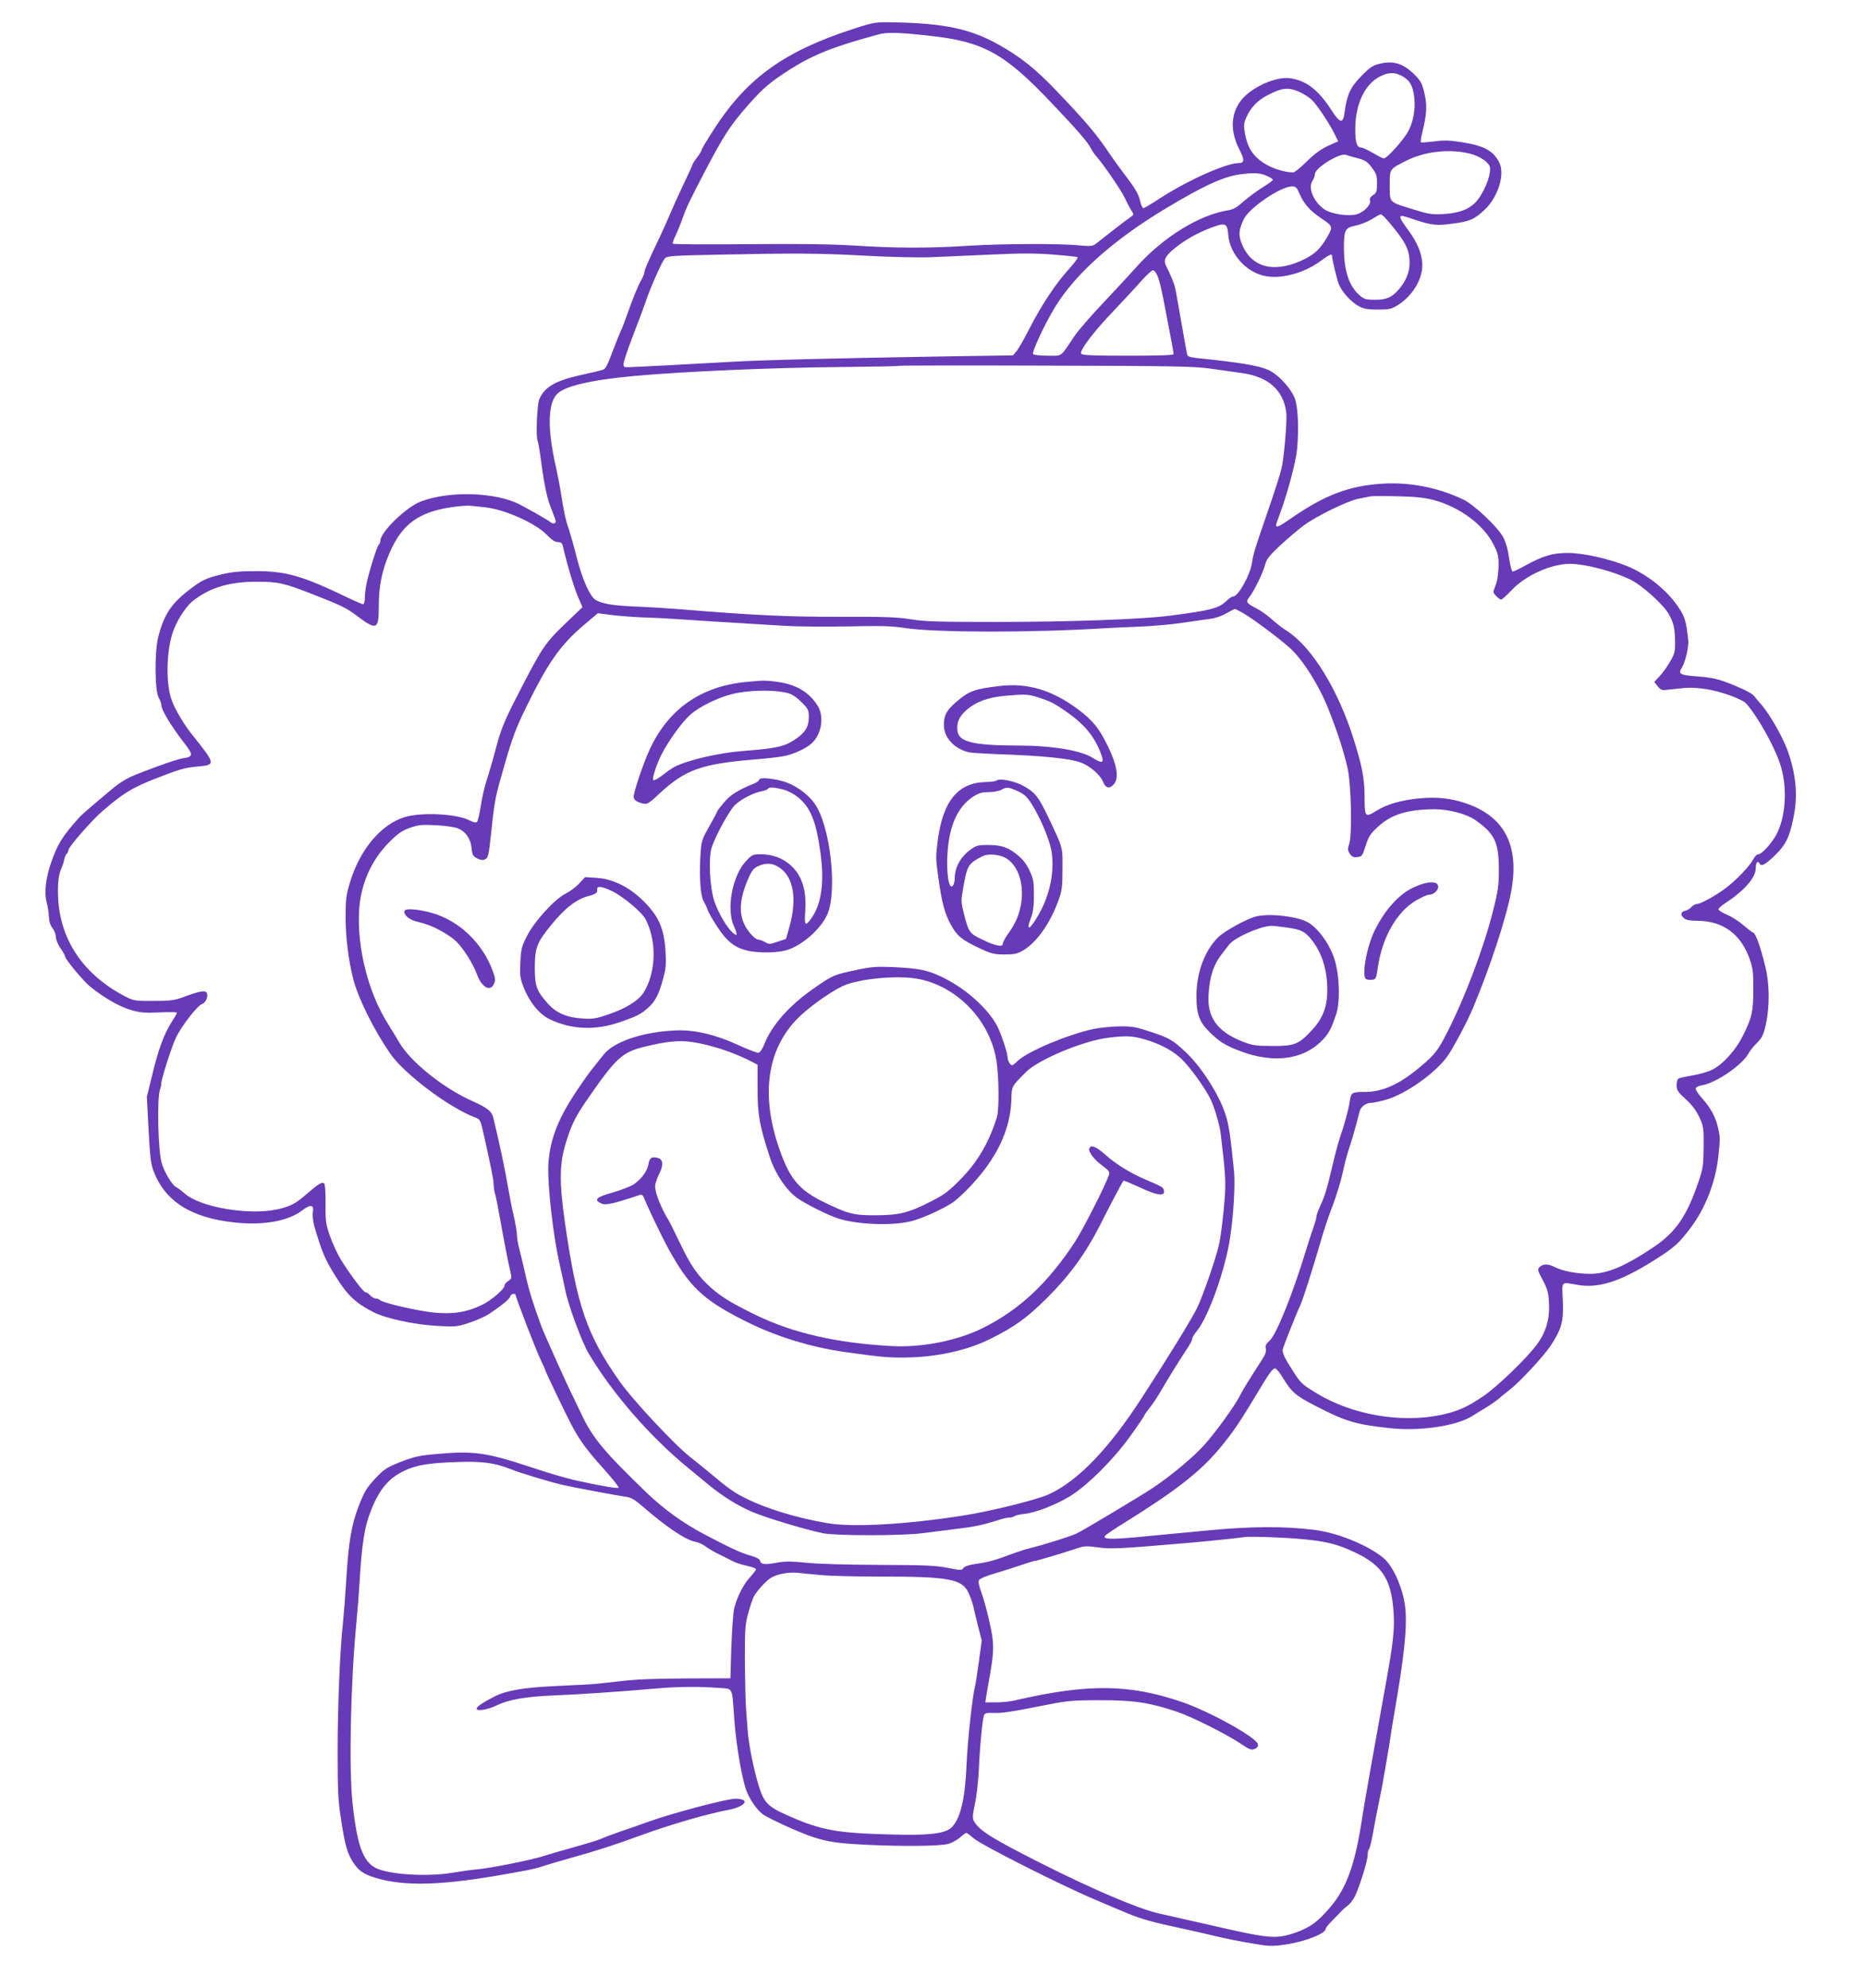 <?xml version="1.0" standalone="no"?>
<!DOCTYPE svg PUBLIC "-//W3C//DTD SVG 20010904//EN"
 "http://www.w3.org/TR/2001/REC-SVG-20010904/DTD/svg10.dtd">
<svg version="1.0" xmlns="http://www.w3.org/2000/svg"
 width="1202pt" height="1280pt" viewBox="0 0 1202 1280"
 preserveAspectRatio="xMidYMid meet">
<g transform="translate(0,1280) scale(0.1,-0.1)"
fill="#673ab7" stroke="none">
<path d="M5500 12615 c-440 -142 -680 -312 -889 -629 -50 -77 -91 -144 -91
-150 0 -6 -14 -29 -30 -50 -17 -22 -30 -43 -30 -47 0 -4 -27 -63 -60 -132 -33
-69 -68 -147 -79 -174 -11 -27 -43 -99 -71 -159 -75 -156 -100 -214 -100 -231
0 -8 -11 -33 -25 -56 -13 -24 -45 -100 -70 -170 -25 -71 -50 -138 -57 -150 -6
-12 -30 -71 -53 -132 -34 -91 -44 -111 -65 -117 -14 -4 -77 -19 -141 -33 -162
-36 -233 -78 -265 -155 -15 -34 -23 -247 -11 -267 3 -5 13 -62 22 -128 22
-166 40 -250 70 -320 13 -33 25 -66 25 -72 0 -15 -22 -17 -35 -4 -9 9 -117 71
-195 112 -155 81 -454 91 -640 20 -94 -36 -260 -197 -260 -253 0 -9 -4 -19 -9
-23 -11 -6 -64 -175 -80 -253 -6 -29 -11 -71 -11 -92 0 -23 -5 -40 -11 -40 -6
0 -48 18 -92 39 -296 143 -403 174 -597 174 -105 0 -155 -5 -223 -21 -102 -25
-128 -38 -205 -97 -119 -91 -165 -160 -203 -307 -24 -96 -22 -352 4 -391 9
-15 17 -37 17 -50 0 -28 65 -135 144 -237 64 -82 63 -92 -12 -103 -40 -7 -241
-79 -332 -119 -30 -14 -77 -44 -105 -67 -131 -109 -210 -177 -222 -191 -114
-127 -143 -175 -186 -300 -33 -97 -43 -191 -26 -250 7 -25 13 -66 14 -91 1
-31 9 -56 23 -74 12 -15 22 -41 22 -57 0 -16 13 -49 30 -73 17 -24 30 -48 30
-54 0 -17 116 -156 161 -193 88 -71 185 -127 258 -149 63 -19 89 -21 187 -17
63 3 114 2 114 -2 0 -5 -16 -32 -35 -61 -47 -73 -86 -177 -125 -342 l-34 -139
11 -211 c9 -171 15 -223 32 -266 74 -195 241 -301 519 -331 186 -21 349 8 438
77 56 42 78 38 69 -13 -3 -21 2 -60 11 -93 48 -162 67 -208 135 -317 77 -123
128 -172 243 -231 80 -41 264 -81 409 -89 121 -7 131 -6 210 20 45 15 100 39
123 54 85 56 134 96 140 114 3 10 12 18 20 18 8 0 14 -1 14 -2 0 -17 137 -371
164 -425 14 -29 26 -55 26 -58 0 -8 125 -270 167 -350 54 -104 100 -168 213
-293 56 -63 99 -116 95 -120 -6 -7 -123 13 -280 48 -55 12 -194 53 -309 92
-258 85 -351 98 -571 78 -122 -10 -153 -17 -242 -51 -93 -37 -107 -46 -165
-107 -54 -58 -70 -83 -105 -172 -49 -125 -68 -236 -83 -490 -6 -96 -15 -213
-20 -260 -20 -176 -35 -545 -35 -835 0 -260 3 -319 23 -445 24 -157 39 -210
76 -269 35 -54 69 -78 146 -101 192 -57 437 -49 870 30 25 4 71 13 104 19 32
6 77 17 100 25 22 8 100 31 171 51 183 51 288 85 460 148 192 70 427 139 577
167 67 13 112 44 88 60 -8 5 -31 10 -50 10 -57 0 -399 -90 -565 -149 -49 -18
-133 -47 -186 -65 -52 -18 -104 -38 -116 -44 -11 -6 -85 -29 -164 -51 -79 -22
-173 -49 -209 -61 -83 -26 -334 -76 -425 -85 -38 -3 -108 -13 -155 -21 -144
-25 -359 -17 -470 18 -105 32 -147 134 -179 428 -24 225 -13 765 24 1155 8 83
17 195 20 250 16 275 33 378 79 491 56 137 118 206 228 253 70 30 147 42 311
48 166 7 250 -4 350 -43 67 -27 262 -86 342 -104 74 -17 364 -71 410 -77 30
-4 56 -19 105 -62 152 -132 277 -216 339 -227 20 -4 50 -17 66 -30 17 -13 55
-35 85 -50 30 -14 71 -35 90 -45 19 -10 61 -24 93 -30 31 -7 57 -16 57 -22 0
-5 -18 -29 -40 -53 -43 -46 -84 -130 -102 -204 -5 -25 -13 -135 -17 -245 l-6
-200 -290 -1 c-213 -1 -327 -6 -430 -19 -77 -9 -169 -19 -205 -20 -36 -2 -127
-6 -202 -10 -200 -9 -315 -28 -390 -66 -75 -38 -118 -67 -118 -80 0 -18 75 -6
130 22 77 37 189 57 375 64 153 6 422 24 660 45 128 11 275 13 393 3 97 -7 86
15 102 -203 13 -172 49 -380 78 -458 22 -58 66 -122 104 -151 33 -26 245 -123
328 -149 96 -31 162 -40 342 -49 232 -11 475 -9 526 6 23 6 57 25 76 41 18 17
37 30 41 30 4 0 25 -16 47 -35 43 -40 564 -303 773 -391 72 -31 167 -71 213
-90 89 -38 170 -60 352 -99 63 -13 162 -36 220 -50 58 -14 161 -35 230 -46
113 -20 134 -20 214 -9 128 18 266 71 266 103 0 6 19 30 43 53 23 23 49 51 59
61 9 10 27 25 40 35 13 9 34 36 46 60 30 62 82 229 82 265 0 18 4 34 8 37 5 3
16 49 26 103 9 54 26 139 36 188 11 50 29 144 40 210 11 66 22 130 24 142 3
11 7 43 11 70 4 26 24 152 46 278 53 318 67 493 45 605 -22 117 -80 236 -137
282 -102 82 -291 159 -439 178 -198 25 -410 24 -700 -4 -151 -14 -350 -33
-443 -42 -172 -16 -228 -14 -208 9 5 7 63 46 128 86 327 203 486 327 611 478
84 101 128 166 237 348 84 140 102 165 120 165 6 0 27 -25 46 -56 60 -98 82
-118 218 -188 190 -98 255 -117 477 -141 191 -20 423 14 525 77 20 13 61 38
90 55 30 18 68 45 86 60 17 16 47 39 65 53 62 47 219 215 265 284 73 110 86
160 80 294 -6 127 -13 119 88 101 140 -26 279 18 500 157 130 82 159 108 235
209 95 125 161 295 179 460 12 114 12 120 -1 180 -15 70 -48 132 -103 193 -26
29 -45 58 -42 66 3 7 21 16 41 19 91 15 263 133 301 208 9 16 33 46 54 66 32
33 41 51 56 118 25 114 24 258 -3 370 -34 137 -62 216 -81 222 -9 4 -37 26
-64 49 -26 23 -72 52 -102 65 -30 12 -55 28 -55 35 0 6 19 24 43 39 126 83
197 165 197 227 0 36 12 50 25 28 12 -20 32 -9 92 47 74 71 98 117 123 236 31
144 23 268 -27 422 -30 94 -117 249 -179 321 -20 22 -39 45 -42 50 -12 17 -56
41 -132 72 -100 41 -138 50 -248 58 -101 8 -114 16 -88 56 22 34 46 137 41
178 -16 133 -22 150 -69 219 -73 106 -199 205 -324 256 -118 48 -285 85 -382
85 -99 0 -160 -18 -280 -84 -36 -20 -70 -36 -76 -36 -6 0 -16 38 -23 87 -8 58
-22 105 -39 136 -36 66 -187 208 -256 241 -164 78 -346 113 -521 102 -214 -13
-371 -73 -587 -222 -75 -53 -98 -63 -98 -45 0 5 12 40 26 77 47 126 101 328
109 409 12 127 7 263 -12 323 -21 66 -109 163 -175 191 -60 27 -184 48 -460
76 -49 6 -59 10 -62 28 -2 12 -9 51 -16 87 -48 277 -59 337 -65 355 -13 37
-36 90 -51 118 -22 40 -11 66 51 117 67 55 147 100 242 136 87 32 99 27 105
-49 11 -128 121 -246 248 -266 106 -17 253 26 354 104 43 32 66 43 66 30 0
-21 33 -160 45 -187 20 -49 82 -116 129 -140 32 -17 58 -21 123 -21 74 0 86 3
131 31 93 60 156 167 154 258 -2 71 -31 141 -91 223 -51 68 -61 91 -40 91 6 0
44 -11 84 -25 105 -35 141 -39 241 -25 112 14 142 28 209 91 86 82 131 229 92
304 -39 76 -100 108 -245 130 -76 12 -114 13 -176 4 -43 -5 -80 -8 -83 -5 -3
3 1 34 10 68 28 114 31 172 12 250 -16 66 -23 78 -71 125 -68 65 -130 83 -215
63 -46 -11 -64 -23 -120 -80 -71 -72 -93 -121 -108 -235 -9 -73 -29 -70 -82
12 -86 134 -162 193 -267 209 -93 14 -254 -59 -319 -144 -66 -87 -69 -198 -10
-313 35 -69 34 -89 -4 -89 -81 0 -333 -113 -512 -230 -50 -33 -96 -60 -102
-60 -6 0 -16 23 -22 51 -9 37 -32 78 -85 147 -40 53 -85 115 -100 137 -94 140
-150 207 -338 405 -147 155 -245 234 -394 316 -176 98 -345 134 -666 140 -123
2 -127 2 -260 -41z m486 -45 c348 -38 482 -111 786 -431 172 -181 234 -253
255 -294 8 -16 25 -41 38 -55 44 -50 158 -216 181 -265 12 -27 31 -63 41 -79
18 -28 18 -28 -6 -45 -14 -9 -65 -47 -114 -86 -48 -38 -98 -77 -110 -86 -18
-14 -35 -15 -102 -9 -123 13 -495 11 -713 -2 -255 -17 -476 -16 -737 1 -150 9
-347 12 -688 9 -263 -3 -480 -1 -483 3 -3 5 5 27 16 49 11 22 32 73 46 113 28
78 48 118 144 302 122 234 164 298 285 435 93 105 137 142 270 227 148 93 283
146 570 223 50 13 134 11 321 -10z m3044 -259 c48 -25 68 -57 78 -123 14 -91
-6 -191 -52 -258 -45 -65 -125 -150 -142 -150 -6 0 -38 16 -70 35 -32 19 -66
35 -76 35 -27 0 -38 32 -38 116 0 164 61 293 162 343 53 26 93 27 138 2z
m-655 -105 c28 -13 62 -36 77 -51 34 -34 106 -142 142 -212 l26 -53 -65 -29
c-46 -21 -87 -51 -137 -100 -39 -39 -78 -71 -88 -71 -57 0 -140 27 -192 62
-69 46 -102 99 -118 186 -10 56 -9 67 10 110 27 60 72 107 135 139 96 50 137
53 210 19z m1114 -401 c31 -10 67 -30 84 -46 27 -27 29 -35 23 -74 -7 -55 -54
-150 -92 -189 -46 -46 -108 -68 -204 -74 -76 -4 -97 -1 -190 28 -166 51 -157
42 -158 154 0 110 -3 106 106 161 126 64 299 80 431 40z m-746 -23 c50 -13 64
-22 93 -60 30 -39 34 -52 34 -103 0 -52 -3 -61 -25 -75 -17 -11 -24 -23 -20
-34 9 -27 -40 -78 -87 -90 -51 -14 -156 1 -202 29 -70 44 -113 139 -82 186 9
13 16 33 16 44 0 40 161 139 200 124 8 -3 41 -13 73 -21z m-575 -118 c18 -8
32 -19 32 -22 0 -4 -32 -27 -71 -51 -38 -24 -93 -65 -122 -91 -39 -35 -63 -49
-96 -54 -185 -29 -417 -172 -588 -362 -37 -42 -132 -144 -211 -228 -79 -83
-163 -180 -188 -216 -98 -145 -77 -130 -176 -130 -48 0 -90 5 -93 10 -9 15 74
193 143 306 130 211 372 427 703 627 242 146 373 207 477 223 98 14 144 12
190 -12z m202 -109 c29 -68 67 -111 143 -162 74 -50 75 -53 34 -123 -43 -72
-74 -102 -137 -135 -189 -96 -341 -64 -406 84 -28 63 -27 97 8 170 35 73 238
211 311 211 23 0 31 -7 47 -45z m575 -183 c109 -128 135 -179 135 -265 0 -61
-24 -118 -70 -171 -46 -52 -79 -66 -154 -66 -55 0 -69 4 -95 26 -70 59 -104
159 -104 308 0 116 7 130 77 144 30 6 76 25 103 41 26 17 53 31 58 31 6 0 28
-21 50 -48z m-3375 -218 c165 -9 344 -13 425 -10 77 3 253 11 390 17 188 9
288 9 399 0 82 -6 152 -14 157 -17 5 -3 -20 -38 -56 -77 -84 -92 -177 -232
-254 -383 -33 -65 -71 -131 -83 -145 l-23 -27 -405 -6 c-774 -13 -1216 -24
-1400 -35 -231 -13 -623 -34 -670 -35 -31 -1 -35 2 -33 25 1 14 29 97 63 185
34 87 70 184 80 214 28 85 106 261 124 278 14 14 61 17 319 22 516 11 673 10
967 -6z m1886 -130 c15 -36 30 -103 58 -254 9 -47 23 -120 31 -162 8 -42 15
-82 15 -88 0 -7 -97 -10 -295 -10 -241 0 -297 3 -301 14 -9 22 83 143 206 271
63 67 144 153 179 193 35 40 70 72 78 72 8 0 21 -16 29 -36z m339 -597 c66 -9
156 -22 200 -28 172 -23 269 -107 290 -249 6 -39 -4 -186 -21 -315 -8 -63 -26
-120 -148 -475 -34 -99 -47 -147 -51 -181 -9 -75 -88 -219 -121 -219 -8 0 -28
-13 -45 -30 -49 -47 -102 -60 -364 -94 -177 -23 -636 -40 -1115 -40 -375 0
-462 2 -553 17 -88 14 -168 17 -440 16 -355 -1 -564 9 -1077 51 -63 5 -177 12
-254 15 -144 6 -209 16 -255 40 -39 20 -88 127 -127 280 -18 72 -41 151 -49
176 -20 55 -32 108 -51 229 -8 52 -22 124 -30 160 -58 249 -57 416 2 481 48
53 219 93 505 119 326 29 879 53 1314 57 209 2 385 5 390 8 6 2 431 3 945 1
820 -2 950 -4 1055 -19z m1436 -845 c173 -46 327 -161 391 -290 29 -58 32 -74
31 -143 -1 -43 -9 -94 -18 -114 -8 -21 -15 -41 -15 -46 0 -12 38 -49 50 -49 6
0 36 28 68 61 88 94 253 169 375 169 99 0 288 -50 396 -105 69 -35 202 -154
237 -213 35 -58 44 -96 44 -193 0 -57 -4 -72 -36 -125 -19 -32 -49 -74 -67
-91 l-31 -33 21 -27 c14 -19 28 -27 44 -26 13 2 60 7 104 11 57 7 105 5 169
-5 91 -14 228 -64 254 -92 70 -78 175 -263 216 -381 49 -140 43 -325 -13 -447
-30 -63 -100 -143 -126 -143 -8 0 -22 -14 -31 -32 -22 -42 -105 -130 -174
-183 -64 -49 -165 -105 -190 -105 -9 0 -25 -9 -34 -19 -10 -11 -28 -22 -42
-25 -28 -7 -31 -27 -6 -48 12 -11 38 -16 85 -16 167 -1 282 -86 339 -250 19
-56 23 -87 22 -192 0 -142 -9 -182 -66 -296 -47 -96 -131 -188 -201 -222 -26
-13 -83 -29 -126 -36 -42 -7 -83 -16 -89 -20 -7 -4 -12 -23 -12 -43 0 -31 8
-43 58 -89 41 -37 67 -72 88 -116 28 -60 29 -70 28 -193 -1 -118 -4 -138 -33
-223 -75 -222 -146 -324 -289 -421 -187 -125 -301 -173 -412 -172 -79 0 -176
18 -222 42 -45 23 -76 24 -99 3 -17 -15 -16 -20 19 -86 32 -61 37 -81 40 -152
5 -101 -21 -187 -81 -266 -68 -90 -247 -262 -337 -325 -113 -77 -171 -102
-286 -126 -256 -51 -563 3 -788 138 -102 62 -106 66 -161 152 -50 77 -67 114
-62 134 5 22 84 222 113 284 18 39 80 235 129 403 19 69 55 177 80 240 24 63
53 158 64 210 11 52 27 115 36 140 15 41 56 184 73 255 8 31 41 55 77 55 11 0
53 9 93 20 125 35 317 170 395 279 37 52 129 224 165 311 110 261 215 582 246
749 55 294 -40 482 -288 568 -100 34 -188 44 -304 33 -116 -11 -209 -38 -276
-80 -71 -45 -76 -40 -76 84 0 121 -15 202 -71 379 -100 317 -267 589 -426 693
-32 20 -79 56 -104 80 -26 23 -69 54 -97 68 -64 32 -69 42 -43 74 30 38 89
159 101 209 9 34 27 57 98 123 48 44 114 100 147 125 78 59 284 160 355 174
30 6 64 13 75 15 11 3 90 3 175 1 114 -2 175 -9 231 -23z m-6106 -48 c127 -14
324 -102 396 -176 32 -33 54 -48 72 -48 21 0 28 -6 33 -27 28 -122 70 -260 95
-320 l31 -72 -95 -91 c-149 -142 -162 -161 -333 -495 -78 -153 -97 -201 -129
-320 -20 -77 -48 -172 -61 -211 -13 -40 -30 -113 -37 -163 -8 -51 -19 -97 -24
-102 -7 -7 -23 -4 -50 10 -83 42 -305 53 -414 21 -154 -46 -291 -209 -355
-422 -25 -83 -28 -108 -28 -228 1 -133 19 -273 50 -395 31 -121 131 -323 236
-476 90 -132 384 -353 553 -415 26 -9 31 -18 47 -90 48 -212 68 -312 68 -340
0 -17 4 -44 9 -60 5 -16 19 -85 31 -154 25 -141 55 -296 69 -353 8 -34 7 -39
-15 -54 -13 -8 -24 -21 -24 -29 0 -23 -82 -94 -145 -125 -97 -47 -187 -62
-313 -49 -105 11 -328 62 -346 81 -6 5 -17 9 -26 9 -9 0 -25 9 -35 20 -10 11
-23 20 -30 20 -13 0 -90 101 -155 203 -23 37 -56 107 -73 155 -28 80 -31 97
-30 212 1 80 -3 127 -10 132 -15 9 -36 -4 -109 -67 -73 -64 -110 -84 -193
-101 -184 -40 -496 14 -595 102 -19 17 -45 36 -57 42 -24 13 -75 97 -91 152
-24 77 -32 423 -11 476 5 14 8 28 7 32 -4 19 68 247 98 307 36 73 136 201 164
210 24 8 42 47 33 71 -8 20 -43 15 -143 -22 -67 -25 -89 -28 -200 -28 -118 -1
-128 1 -180 27 -273 141 -426 367 -436 647 -3 95 4 145 26 190 4 9 11 30 14
48 4 17 12 34 17 37 5 4 9 13 9 21 0 20 153 195 220 252 135 116 186 147 330
205 166 65 196 74 283 82 119 11 118 14 -40 211 -50 64 -104 154 -126 214 -38
100 -37 297 2 427 22 75 85 176 133 214 110 86 234 124 413 124 140 0 176 -9
370 -85 174 -68 209 -85 277 -137 125 -93 138 -87 138 64 0 129 20 230 70 345
79 183 187 262 400 293 47 7 101 11 120 9 19 -2 62 -6 95 -10z m4894 -688 c71
-44 222 -157 289 -217 84 -75 190 -244 249 -394 59 -150 96 -262 123 -378 24
-102 31 -429 11 -490 -11 -32 -10 -41 4 -63 13 -20 23 -25 48 -22 30 3 33 7
54 73 19 60 30 77 79 122 86 80 192 112 364 113 93 0 207 -30 264 -70 125 -88
151 -143 151 -320 0 -100 -5 -135 -37 -263 -61 -240 -179 -554 -295 -782 -59
-116 -79 -143 -168 -218 -136 -116 -247 -167 -361 -167 -85 0 -92 -4 -99 -58
-7 -51 -35 -154 -66 -243 -10 -31 -30 -105 -44 -165 -37 -158 -50 -202 -79
-264 -14 -30 -26 -63 -26 -72 0 -10 -9 -41 -19 -70 -11 -29 -31 -93 -47 -143
-86 -284 -193 -549 -236 -587 -24 -21 -29 -32 -24 -51 4 -17 -3 -37 -23 -68
-85 -132 -123 -193 -142 -231 -33 -66 -155 -235 -228 -317 -70 -79 -212 -198
-333 -279 -73 -49 -437 -267 -493 -295 -32 -16 -206 -71 -295 -93 -30 -7 -80
-23 -110 -34 -121 -46 -161 -57 -253 -70 -35 -5 -64 -15 -71 -25 -11 -16 -18
-16 -102 1 -75 15 -145 18 -439 19 -206 1 -400 6 -471 14 -90 9 -135 10 -179
2 -87 -16 -112 -14 -118 8 -3 14 -22 24 -63 36 -57 15 -134 51 -299 138 -138
73 -258 160 -369 266 -277 267 -350 355 -423 511 -25 52 -49 103 -54 113 -27
50 -183 398 -201 446 -56 153 -80 230 -103 333 -14 62 -32 138 -40 168 -8 30
-15 70 -15 88 0 19 -9 71 -19 116 -11 44 -29 137 -41 206 -18 106 -56 285 -92
432 -10 43 -37 65 -135 109 -189 84 -401 255 -472 379 -18 30 -50 84 -73 120
-125 198 -198 485 -185 725 9 170 77 324 192 441 57 57 82 75 135 94 57 20 76
22 170 17 60 -3 121 -12 142 -21 49 -21 80 -67 86 -128 4 -42 9 -51 35 -64 22
-12 36 -13 52 -6 20 9 23 24 39 173 23 214 24 221 90 449 45 156 71 226 132
350 143 293 223 407 374 535 l91 77 77 -10 c42 -6 138 -14 212 -17 74 -2 203
-9 285 -15 83 -6 224 -15 315 -20 91 -6 230 -14 310 -19 80 -5 264 -7 410 -4
215 5 286 3 375 -11 200 -29 805 -30 1275 -1 25 2 122 6 215 10 94 3 224 15
290 25 66 10 145 21 175 25 33 3 75 17 105 34 28 16 54 29 59 30 4 1 34 -14
65 -33z m369 -5955 c134 -12 206 -28 292 -64 218 -92 282 -180 297 -409 7
-111 -3 -199 -52 -468 -80 -441 -138 -771 -150 -850 -44 -296 -99 -452 -203
-575 -82 -97 -132 -134 -226 -167 -128 -44 -164 -41 -571 53 -143 32 -282 64
-310 70 -132 30 -420 152 -765 326 -306 155 -387 205 -423 263 -14 23 -14 33
3 117 11 50 22 147 25 215 7 158 24 339 35 358 5 11 22 14 66 12 41 -3 124 10
269 39 205 41 215 42 410 43 217 0 313 -14 490 -72 94 -31 316 -141 414 -206
61 -41 72 -45 94 -35 18 8 23 17 19 31 -11 44 -317 213 -493 272 -340 115
-604 117 -1079 7 -25 -6 -76 -11 -114 -11 l-69 0 6 38 c3 20 12 75 21 122 31
175 31 219 1 352 -15 68 -38 154 -52 192 -18 48 -23 74 -16 84 5 9 52 28 104
43 52 15 127 39 167 53 41 14 79 26 85 26 12 0 171 47 270 80 51 17 66 18 138
8 83 -12 142 -9 564 27 164 14 359 35 380 39 24 6 260 -2 373 -13z m-3103
-231 c55 -6 226 -10 380 -10 448 0 532 -15 574 -105 12 -26 26 -65 31 -88 5
-23 19 -82 31 -130 l23 -89 -18 -131 c-10 -73 -21 -148 -26 -167 -17 -66 -48
-355 -54 -503 -9 -215 -38 -340 -93 -399 -46 -49 -170 -59 -528 -44 -234 10
-344 34 -529 117 -129 57 -155 83 -188 190 -32 101 -66 271 -72 359 -3 36 -8
103 -11 150 -3 47 -6 184 -7 305 0 198 2 228 22 300 12 44 28 91 35 105 22 41
85 109 118 126 41 22 113 34 167 28 25 -3 90 -9 145 -14z"/>
<path d="M4803 8409 c-288 -28 -496 -173 -617 -432 -42 -90 -108 -285 -104
-310 2 -15 14 -26 41 -35 46 -14 47 -14 128 62 163 150 268 188 604 216 77 6
165 16 195 22 61 12 143 49 178 82 65 58 83 174 38 244 -55 87 -139 136 -258
152 -82 11 -90 10 -205 -1z m272 -71 c26 -7 57 -27 87 -58 44 -43 48 -51 48
-96 0 -64 -24 -103 -92 -147 -67 -44 -117 -55 -333 -72 -156 -12 -353 -58
-440 -102 -16 -9 -52 -33 -79 -55 -27 -21 -53 -35 -58 -30 -9 9 21 101 54 166
43 85 131 207 185 255 56 50 175 109 267 132 107 27 271 30 361 7z"/>
<path d="M6435 8383 c-157 -19 -192 -31 -273 -100 -64 -55 -82 -87 -82 -151 0
-82 70 -156 165 -176 17 -3 94 -8 172 -11 297 -10 478 -28 547 -55 56 -21 123
-79 140 -120 18 -45 42 -52 71 -19 35 38 21 125 -41 250 -54 110 -96 162 -187
230 -167 126 -329 175 -512 152z m256 -74 c80 -26 102 -38 185 -96 113 -79
180 -162 219 -274 19 -52 5 -57 -55 -19 -76 49 -263 80 -484 80 -286 1 -378
23 -388 92 -8 53 9 94 58 137 59 52 137 81 244 91 137 12 153 11 221 -11z"/>
<path d="M4890 7780 c0 -6 -12 -15 -27 -22 -106 -43 -157 -74 -198 -123 -25
-29 -45 -55 -45 -59 0 -3 -23 -47 -51 -96 -51 -90 -51 -91 -58 -203 -7 -131 2
-249 22 -280 7 -12 19 -36 25 -54 6 -18 35 -69 66 -115 60 -91 111 -130 193
-149 66 -14 169 -15 235 0 100 22 229 130 276 231 68 149 21 576 -81 717 -45
64 -131 124 -207 144 -72 20 -150 25 -150 9z m156 -63 c30 -8 69 -29 97 -52
80 -66 116 -159 143 -362 24 -181 6 -319 -55 -408 -43 -64 -51 -57 -44 38 10
137 -23 236 -98 300 -51 44 -115 67 -187 67 -52 0 -58 -2 -96 -43 -89 -94
-129 -310 -78 -421 25 -55 22 -68 -8 -41 -38 34 -91 125 -117 198 -31 89 -41
285 -18 353 27 80 118 245 152 274 42 38 118 76 166 85 21 4 40 11 43 16 7 13
41 11 100 -4z m-19 -507 c85 -62 107 -200 60 -370 l-24 -85 -54 -18 c-49 -17
-56 -17 -80 -3 -15 9 -34 16 -42 16 -26 0 -82 66 -101 119 -25 70 -16 155 27
258 27 65 39 81 67 95 54 26 100 23 147 -12z"/>
<path d="M6418 7774 c-5 -4 -36 -8 -70 -9 -175 -4 -272 -120 -306 -366 -15
-112 -15 -127 2 -246 23 -166 41 -234 82 -308 39 -71 71 -97 184 -150 75 -35
94 -40 160 -40 64 0 82 4 122 27 87 52 173 174 226 321 23 63 26 89 26 202 1
145 5 130 -90 331 -63 133 -86 162 -161 204 -56 32 -159 52 -175 34z m139 -68
c41 -19 59 -36 89 -83 52 -82 110 -217 125 -291 25 -129 -4 -285 -78 -416 -58
-103 -87 -118 -53 -28 15 39 20 77 20 150 0 86 -3 104 -29 159 -21 44 -44 73
-81 102 -60 48 -102 61 -191 61 -57 0 -71 -4 -106 -29 -65 -47 -103 -115 -103
-185 0 -17 -5 -38 -10 -46 -27 -40 -46 76 -36 216 12 170 65 287 160 352 40
26 58 32 105 32 31 1 67 7 81 15 34 20 47 18 107 -9z m-63 -440 c68 -52 101
-158 85 -274 -11 -77 -36 -136 -84 -202 -19 -26 -35 -56 -35 -65 0 -25 -47
-16 -135 27 -79 37 -86 47 -116 166 -19 75 -19 83 -4 168 25 143 32 155 125
202 41 20 123 10 164 -22z"/>
<path d="M3732 7113 c-20 -22 -60 -52 -88 -66 -73 -37 -204 -181 -251 -276
-33 -66 -38 -83 -41 -168 -4 -84 -2 -102 22 -161 37 -95 102 -174 169 -205
139 -66 293 -72 449 -18 108 37 138 52 183 93 45 39 69 85 96 185 18 65 21 94
16 178 -9 144 -41 221 -135 317 -91 93 -200 149 -307 156 l-76 5 -37 -40z
m206 -48 c72 -33 198 -138 221 -184 74 -144 67 -347 -15 -474 -34 -51 -115
-101 -226 -138 -81 -28 -102 -31 -169 -26 -99 6 -168 37 -220 96 -73 82 -84
112 -84 231 0 127 13 161 104 273 91 112 166 170 248 190 30 7 48 18 49 27 1
8 2 18 2 23 3 13 37 7 90 -18z"/>
<path d="M9104 7086 c-94 -45 -181 -141 -247 -273 -51 -99 -86 -288 -60 -314
6 -6 23 -9 39 -7 27 3 29 6 40 83 29 193 122 355 246 428 35 20 72 37 83 37
40 0 75 46 52 69 -20 20 -82 11 -153 -23z"/>
<path d="M2611 6941 c-23 -15 15 -59 63 -71 84 -22 112 -33 172 -66 33 -18 76
-48 94 -66 48 -48 107 -143 132 -210 31 -85 86 -116 110 -62 10 21 9 35 -6 77
-64 183 -219 331 -396 380 -74 21 -152 29 -169 18z"/>
<path d="M8092 6900 c-60 -14 -206 -95 -247 -136 -86 -87 -137 -225 -138 -374
-1 -117 19 -172 86 -236 62 -61 101 -85 193 -120 223 -86 423 -55 544 82 34
39 48 68 77 154 27 82 22 249 -10 352 -32 101 -107 204 -174 241 -70 38 -245
58 -331 37z m194 -71 c94 -13 119 -25 161 -77 68 -85 103 -195 103 -326 0
-107 -29 -183 -98 -257 -86 -93 -113 -104 -257 -103 -105 0 -128 4 -188 27
-164 64 -232 156 -222 303 7 118 32 194 88 265 12 16 32 41 44 57 34 45 197
118 270 121 12 1 57 -4 99 -10z"/>
<path d="M5515 6555 c-141 -30 -149 -33 -258 -108 -169 -115 -285 -244 -336
-375 -10 -26 -26 -48 -34 -50 -9 -2 -69 21 -134 51 -144 66 -278 98 -398 93
-211 -8 -401 -72 -466 -155 -13 -17 -45 -57 -71 -89 -26 -31 -83 -113 -127
-181 -104 -162 -153 -297 -159 -446 -5 -132 31 -450 73 -635 14 -58 29 -132
36 -165 19 -97 106 -333 151 -409 153 -258 399 -540 646 -741 40 -33 96 -79
125 -103 91 -75 191 -137 283 -176 90 -38 335 -112 454 -137 81 -17 515 -17
640 0 47 6 140 18 207 26 129 15 183 27 276 56 31 11 67 19 80 19 13 0 27 4
33 9 5 5 32 11 59 14 70 6 203 57 297 114 112 68 282 238 391 390 48 67 87
125 87 128 0 4 15 25 33 48 19 23 48 67 66 97 62 106 119 198 177 286 19 28
34 57 34 65 0 8 13 30 29 49 77 94 187 405 216 610 22 153 32 333 24 420 -25
245 -33 301 -59 377 -42 123 -155 299 -252 389 -82 77 -107 92 -220 129 -102
34 -123 38 -210 37 -54 -1 -130 -9 -170 -18 -164 -36 -417 -143 -481 -203 -37
-35 -39 -35 -53 -17 -8 11 -14 29 -14 41 0 26 -40 147 -65 196 -59 116 -210
250 -362 321 -94 44 -145 54 -318 62 -102 4 -137 1 -230 -19z m409 -59 c250
-53 454 -270 495 -526 16 -107 18 -316 2 -365 -53 -167 -126 -290 -241 -405
-70 -71 -102 -94 -185 -136 -141 -72 -204 -88 -355 -88 -142 -1 -179 9 -340
88 -146 72 -207 142 -268 306 -133 357 -99 657 97 864 68 72 206 172 296 216
103 50 365 74 499 46z m1444 -386 c108 -30 199 -80 257 -142 54 -57 140 -178
172 -243 26 -53 60 -167 67 -230 30 -253 33 -301 25 -410 -8 -105 -22 -225
-35 -290 -14 -75 -109 -350 -144 -418 -38 -76 -188 -320 -354 -575 -214 -331
-414 -538 -601 -623 -80 -36 -383 -111 -555 -137 -374 -58 -709 -76 -872 -48
-198 34 -391 93 -523 159 -79 39 -104 57 -236 167 -36 30 -91 74 -120 97 -104
81 -375 371 -460 493 -209 297 -273 483 -350 1020 -38 266 -36 381 10 525 35
110 56 152 128 258 190 275 229 312 371 347 151 37 227 44 313 31 123 -19 268
-67 387 -129 l32 -17 0 -155 c0 -168 12 -236 79 -440 35 -107 104 -210 175
-262 49 -36 196 -110 263 -132 128 -42 371 -50 488 -14 79 23 214 87 260 122
62 48 143 134 203 214 108 146 162 291 167 445 2 85 0 81 95 176 82 81 370
201 530 220 110 14 153 12 228 -9z"/>
<path d="M7017 5407 c-8 -22 31 -73 84 -112 41 -30 49 -40 43 -57 -19 -62
-169 -356 -220 -434 -176 -267 -356 -435 -591 -553 -166 -83 -396 -128 -592
-117 -356 20 -630 83 -871 199 -149 73 -217 113 -284 171 -86 75 -136 145
-205 291 -35 72 -67 137 -72 145 -51 83 -89 178 -89 223 0 15 12 51 26 79 30
59 26 95 -11 104 -38 9 -51 -1 -58 -41 -7 -45 -46 -97 -95 -130 -21 -14 -82
-37 -137 -53 -106 -30 -122 -46 -72 -70 28 -13 71 -4 249 55 12 4 20 -2 27
-20 23 -59 105 -230 152 -318 138 -253 226 -337 501 -475 195 -98 419 -167
638 -198 231 -32 269 -36 373 -36 210 0 416 44 570 122 156 78 232 133 363
263 142 141 249 288 336 460 57 113 147 285 155 294 1 2 47 -17 102 -42 110
-52 164 -61 159 -26 -3 25 -7 27 -108 70 -105 44 -200 102 -270 165 -60 53
-93 66 -103 41z"/>
</g>
</svg>
